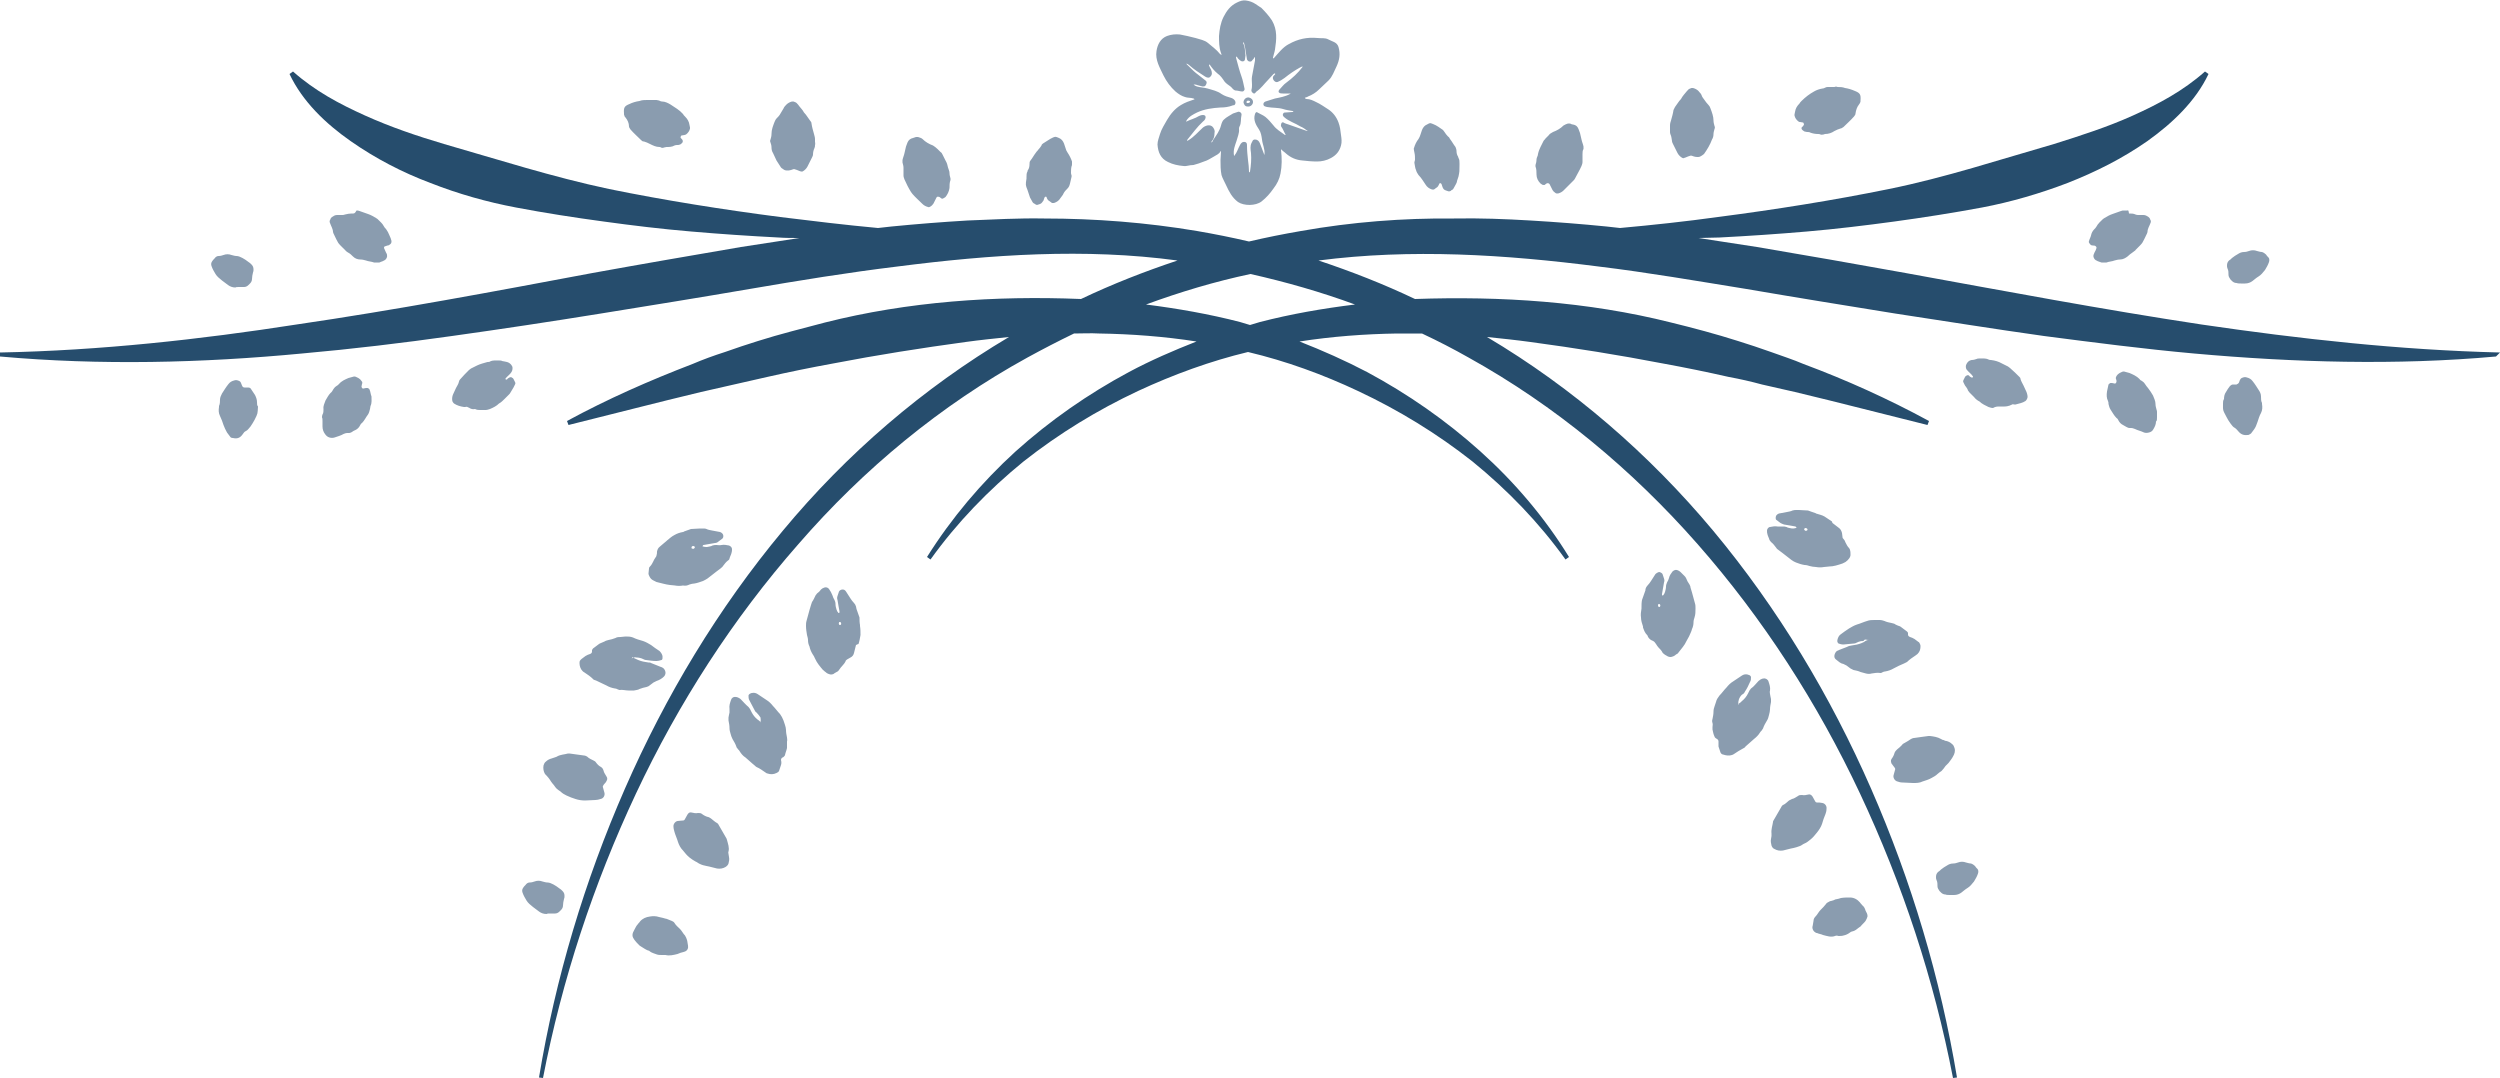<?xml version="1.0" encoding="UTF-8" standalone="no"?><svg xmlns="http://www.w3.org/2000/svg" xmlns:xlink="http://www.w3.org/1999/xlink" fill="#000000" height="215.6" preserveAspectRatio="xMidYMid meet" version="1" viewBox="0.0 -0.1 500.0 215.6" width="500" zoomAndPan="magnify"><g id="change1_1"><path d="M500,70.4c-20.1-0.5-39.9-2.7-59.7-5.6c-19.8-3-39.4-6.7-59.2-10.3c-9.9-1.8-19.7-3.5-29.7-5.2 c-3.9-0.6-7.8-1.2-11.7-1.8c1.4,0,2.8-0.1,4.2-0.1c5.8-0.3,11.7-0.7,17.5-1.2s11.6-1.2,17.5-2c5.8-0.8,11.6-1.7,17.5-2.8 c5.8-1.1,11.6-2.8,17.1-4.9c5.6-2.2,11-4.9,16-8.4c4.9-3.5,9.6-7.9,12.2-13.4l-0.7-0.5c-4.4,3.9-9.3,6.5-14.4,8.8s-10.4,4-15.8,5.7 c-10.8,3.1-21.7,6.7-33,9s-22.7,4.1-34.2,5.6c-6.5,0.9-13,1.6-19.6,2.2c-0.9-0.1-1.8-0.2-2.7-0.3c-5-0.5-10.1-0.9-15.2-1.2 s-10.1-0.5-15.3-0.4c-10.2-0.1-20.5,0.7-30.6,2.5c-3.5,0.6-7,1.3-10.4,2.1c-3.4-0.8-6.9-1.5-10.4-2.1c-10.1-1.7-20.3-2.5-30.6-2.5 c-5.1-0.1-10.2,0.2-15.3,0.4c-5.1,0.3-10.1,0.7-15.2,1.2c-0.9,0.1-1.8,0.2-2.7,0.3c-6.5-0.6-13.1-1.4-19.6-2.2 c-11.5-1.5-22.9-3.3-34.2-5.6c-11.3-2.4-22.2-5.9-33-9C83.4,27.1,78.1,25.3,73,23c-5.1-2.3-10-4.9-14.4-8.8l-0.7,0.5 c2.6,5.5,7.2,9.9,12.2,13.4s10.4,6.3,16,8.4c5.6,2.2,11.3,3.8,17.1,4.9c5.8,1.1,11.6,2,17.5,2.8c5.8,0.8,11.6,1.5,17.5,2 c5.8,0.5,11.7,0.9,17.5,1.2c1.4,0.1,2.8,0.1,4.2,0.1c-3.9,0.6-7.8,1.2-11.7,1.8c-9.9,1.7-19.8,3.4-29.7,5.2 c-19.7,3.7-39.4,7.4-59.2,10.3C40,67.8,20.1,70,0,70.4v0.8c20.1,1.8,40.4,1.3,60.4-0.6c10.1-0.9,20.1-2.1,30-3.5 c10-1.4,19.9-2.9,29.8-4.5s19.8-3.2,29.7-4.9s19.7-3.3,29.6-4.5c18.7-2.4,37.5-3.7,56-1.2c-6.6,2.2-13,4.7-19.3,7.7 C199,59,181.6,60.2,165,64.4c-4.5,1.2-9,2.3-13.4,3.7c-2.2,0.7-4.4,1.4-6.6,2.2c-2.2,0.7-4.4,1.5-6.5,2.4c-8.6,3.3-17,7-25.1,11.4 l0.3,0.8c8.9-2.2,17.7-4.5,26.5-6.6l6.6-1.5c2.2-0.5,4.4-1,6.6-1.5c4.4-1,8.8-1.9,13.2-2.7c8.8-1.7,17.7-3.1,26.5-4.3 c2.9-0.4,5.8-0.7,8.7-1c-17.2,10.2-32.5,23.4-45.2,38.7c-13,15.6-23.5,33.1-31.6,51.6s-13.9,37.9-17.2,57.8l0.8,0.1 c3.8-19.7,10.1-38.8,18.6-56.9s19.4-35,32.5-49.9c13-15,28.5-27.8,45.8-37.3c3.1-1.7,6.2-3.3,9.3-4.8c1.7,0,3.3-0.1,5,0 c6.5,0.1,13.1,0.6,19.5,1.6c-4.6,1.8-9.2,3.8-13.5,6.1c-8.2,4.4-15.8,9.7-22.7,15.9c-6.8,6.2-12.8,13.3-17.7,21.1l0.7,0.5 c5.3-7.4,11.6-13.9,18.6-19.6c7.1-5.6,14.8-10.3,22.9-14.1c7.1-3.3,14.5-6,22-7.8c7.6,1.8,15,4.5,22,7.8c8.1,3.8,15.8,8.5,22.9,14.1 c7,5.7,13.3,12.2,18.6,19.6l0.7-0.5c-4.8-7.8-10.8-14.9-17.7-21.1c-6.9-6.2-14.5-11.5-22.7-15.9c-4.4-2.3-8.9-4.3-13.5-6.1 c6.4-1,13-1.5,19.5-1.6c1.7,0,3.3,0,5,0c3.2,1.5,6.3,3.1,9.3,4.8c17.3,9.6,32.7,22.4,45.8,37.3c13.1,14.9,24,31.8,32.5,49.9 s14.8,37.2,18.6,56.9l0.8-0.1c-3.3-19.8-9.1-39.3-17.2-57.8s-18.6-36-31.6-51.6c-12.7-15.2-28-28.5-45.2-38.7c2.9,0.3,5.8,0.6,8.7,1 c8.9,1.2,17.7,2.6,26.5,4.3c4.4,0.8,8.8,1.7,13.2,2.7c2.2,0.4,4.4,0.9,6.6,1.5l6.6,1.5c8.8,2.1,17.6,4.4,26.5,6.6l0.3-0.8 c-8.1-4.4-16.5-8.2-25.1-11.4c-2.1-0.9-4.3-1.6-6.5-2.4c-2.2-0.8-4.4-1.5-6.6-2.2c-4.4-1.4-8.9-2.6-13.4-3.7 c-16.7-4.2-34-5.3-51.2-4.7c-6.3-3-12.7-5.5-19.3-7.7c18.5-2.4,37.3-1.2,56,1.2c9.9,1.2,19.7,2.9,29.6,4.5 c9.9,1.7,19.8,3.3,29.7,4.9c9.9,1.5,19.8,3.1,29.8,4.5c10,1.3,20,2.6,30,3.5c20.1,1.8,40.4,2.4,60.4,0.6L500,70.4z M252,64.3 c-0.7,0.2-1.4,0.4-2,0.6c-0.7-0.2-1.4-0.4-2-0.6c-6.2-1.6-12.5-2.7-18.8-3.5c6.8-2.5,13.8-4.6,20.9-6.1c7.1,1.6,14.1,3.6,20.9,6.1 C264.5,61.6,258.2,62.7,252,64.3z" fill="#264d6d"/></g><g id="change2_1"><path clip-rule="evenodd" d="M171.2,128.9c-0.1,0.5-0.3,1.1-0.4,1.6c-0.1,0.4-0.3,0.7-0.7,0.9c-0.2,0.1-0.5,0.3-0.7,0.4 c-0.1,0.1-0.3,0.2-0.3,0.4c-0.1,0.2-0.3,0.5-0.5,0.7c-0.3,0.3-0.6,0.7-0.8,1c-0.1,0.1-0.2,0.3-0.3,0.3c-0.3,0.2-0.6,0.3-0.8,0.5 c-0.2,0.1-0.4,0.1-0.6,0.1c-0.4-0.1-0.7-0.2-1-0.5c-0.2-0.1-0.3-0.3-0.5-0.4c-0.6-0.7-1.2-1.4-1.6-2.3c-0.1-0.3-0.3-0.6-0.5-0.9 c-0.3-0.5-0.5-1-0.6-1.5c-0.2-0.4-0.3-0.8-0.3-1.3c0-0.3-0.1-0.6-0.2-1c-0.1-0.6-0.2-1.2-0.2-1.8c0-0.3,0-0.7,0.1-1 c0.2-0.7,0.4-1.5,0.6-2.2c0.1-0.3,0.2-0.6,0.3-1c0.1-0.2,0.1-0.4,0.2-0.6c0.3-0.4,0.5-0.9,0.7-1.3c0.1-0.1,0.2-0.3,0.3-0.4 c0.3-0.2,0.6-0.5,0.8-0.8c0.2-0.2,0.4-0.3,0.7-0.4s0.7,0,0.9,0.3c0.3,0.4,0.5,0.8,0.7,1.3c0.1,0.3,0.2,0.6,0.4,0.9 c0.1,0.2,0.2,0.5,0.2,0.8c0,0.4,0.1,0.8,0.2,1.1c0.1,0.3,0.2,0.5,0.4,0.7h0.1l0.1-0.1c0,0,0-0.1,0-0.2c-0.1-0.7-0.3-1.5-0.4-2.3 c-0.1-0.3-0.1-0.5,0-0.8s0.2-0.6,0.3-0.9c0.1-0.2,0.4-0.4,0.7-0.4s0.5,0.1,0.7,0.4c0.3,0.5,0.6,0.9,0.9,1.4c0.2,0.3,0.4,0.6,0.7,0.9 c0.2,0.2,0.3,0.4,0.4,0.7c0,0.2,0.1,0.3,0.1,0.5c0.2,0.6,0.4,1.1,0.6,1.7c0,0.5,0,1,0.1,1.5c0,0.1,0,0.1,0,0.2 c0.1,0.6,0.1,1.2,0.1,1.8c-0.1,0.6-0.2,1.2-0.4,1.8C171.3,128.8,171.3,128.9,171.2,128.9C171.3,128.9,171.2,128.9,171.2,128.9z M168.1,124.9c0.1-0.1,0.2-0.2,0.1-0.4c0-0.1-0.1-0.2-0.2-0.2c-0.1,0-0.2,0-0.2,0.1c-0.1,0.2,0,0.4,0.1,0.5 C168,124.9,168.1,124.9,168.1,124.9z M152.1,144.3c-0.2-0.2-0.4-0.4-0.6-0.5c-0.5-0.4-0.9-0.9-1.2-1.5c-0.1-0.2-0.2-0.4-0.3-0.6 c-0.1-0.1-0.2-0.3-0.3-0.4c-0.6-0.5-1-1-1.5-1.5c-0.1-0.1-0.2-0.2-0.4-0.3c-0.2-0.1-0.4-0.2-0.6-0.2c-0.5-0.1-0.9,0.2-1,0.6 c-0.2,0.6-0.4,1.1-0.3,1.8c0,0.2,0,0.4,0,0.7c-0.1,0.3-0.1,0.6-0.2,1c0,0.2,0,0.4,0,0.6c0.1,0.5,0.2,1,0.2,1.5 c0,0.4,0.1,0.8,0.2,1.1c0.1,0.4,0.2,0.7,0.4,1.1c0.3,0.5,0.6,1,0.8,1.6c0,0.1,0.1,0.2,0.2,0.3c0.1,0.2,0.3,0.3,0.4,0.5 c0.3,0.5,0.7,1,1.2,1.3c0.6,0.5,1.1,1,1.7,1.5c0.2,0.1,0.3,0.3,0.5,0.4c0.7,0.3,1.2,0.7,1.8,1.1c0.1,0.1,0.3,0.2,0.4,0.2 c0.6,0.2,1.2,0.2,1.8-0.1c0.2-0.1,0.4-0.2,0.5-0.4c0-0.1,0.1-0.2,0.1-0.3c0.1-0.3,0.2-0.6,0.3-0.9s0.1-0.6,0-1 c0-0.2,0.1-0.4,0.3-0.5c0.1,0,0.2-0.1,0.3-0.2s0.2-0.2,0.2-0.3c0.1-0.5,0.3-0.9,0.4-1.4c0-0.2,0-0.3,0-0.5c0-0.3,0-0.5,0-0.8 c0.1-0.3,0-0.5,0-0.8c-0.1-0.5-0.2-1-0.2-1.5c0-0.3-0.1-0.7-0.2-1c-0.1-0.3-0.2-0.6-0.3-0.9c-0.2-0.5-0.4-0.9-0.7-1.3 c-0.5-0.5-0.9-1.1-1.4-1.6c-0.4-0.5-0.8-0.9-1.3-1.2c-0.6-0.4-1.2-0.8-1.8-1.2c-0.3-0.2-0.7-0.3-1.1-0.2c-0.2,0-0.3,0.1-0.5,0.2 c-0.1,0.1-0.2,0.2-0.2,0.3c0,0.3,0,0.7,0.2,1c0.3,0.6,0.7,1.3,1,1.9c0.1,0.2,0.2,0.4,0.4,0.5c0.3,0.3,0.6,0.7,0.8,1 C152.1,143.6,152.2,143.9,152.1,144.3c0.1,0.1,0.1,0.2,0,0.1C152.2,144.4,152.1,144.3,152.1,144.3z M183.2,27.3 c-0.2,0.1-0.4,0.1-0.6,0.2c-0.5,0.1-0.9,0.4-1.1,0.9c-0.1,0.3-0.2,0.5-0.3,0.8c-0.1,0.4-0.2,0.8-0.3,1.3s-0.3,0.9-0.4,1.4 c0,0.1,0,0.1,0,0.2c0,0.1,0,0.2,0,0.3c0.1,0.4,0.2,0.7,0.2,1.1c0,0.5,0,1,0,1.5c0,0.3,0.1,0.5,0.2,0.8c0.4,0.9,0.8,1.7,1.3,2.5 c0.1,0.1,0.2,0.3,0.3,0.4c0.6,0.7,1.3,1.3,2,2c0.3,0.3,0.7,0.5,1.1,0.6c0.2,0.1,0.3,0,0.5-0.1s0.4-0.3,0.6-0.6 c0.2-0.4,0.4-0.8,0.6-1.2c0.1-0.2,0.3-0.2,0.6-0.1c0.1,0.1,0.3,0.2,0.4,0.3c0.2,0.1,0.3,0,0.5-0.1c0.1-0.1,0.2-0.1,0.3-0.2 c0.4-0.5,0.7-1.1,0.8-1.8c0-0.5,0-1.1,0.2-1.6c0-0.1,0-0.2,0-0.3c-0.1-0.4-0.2-0.7-0.2-1.1c0-0.4-0.2-0.7-0.3-1.1 c-0.1-0.5-0.2-0.9-0.5-1.4c-0.2-0.4-0.4-0.8-0.6-1.2c-0.1-0.2-0.2-0.4-0.4-0.5c-0.2-0.2-0.4-0.4-0.6-0.6c-0.3-0.3-0.6-0.5-0.9-0.7 c-0.8-0.3-1.5-0.7-2.1-1.3c-0.2-0.2-0.6-0.3-0.9-0.4C183.3,27.3,183.3,27.3,183.2,27.3z M130.1,19.9c-0.2,0-0.4,0-0.7,0 c-0.5,0-1,0-1.5,0.2c-0.7,0.1-1.4,0.3-2,0.6c-1,0.4-1.2,0.7-1.1,1.9c0,0.1,0,0.1,0,0.2c0,0.1,0.1,0.2,0.1,0.3s0.1,0.2,0.2,0.3 c0.4,0.5,0.7,1.1,0.7,1.8c0,0.2,0.2,0.4,0.3,0.6c0.6,0.7,1.4,1.4,2.1,2.1c0.2,0.2,0.3,0.3,0.6,0.3c0.4,0.1,0.8,0.3,1.2,0.5 c0.6,0.3,1.2,0.6,1.9,0.6c0.1,0,0.2,0,0.3,0.1c0.2,0.1,0.4,0.1,0.6,0c0.2,0,0.3-0.1,0.5-0.1c0.5,0,1.1,0,1.6-0.3 c0.2-0.1,0.4-0.1,0.6-0.1c0.2,0,0.3,0,0.5-0.1c0.1,0,0.2-0.1,0.3-0.2c0.3-0.2,0.3-0.5,0.2-0.7s-0.3-0.3-0.4-0.5 c0-0.1,0.1-0.4,0.2-0.4c0.2,0,0.4-0.1,0.6-0.1c0.1,0,0.2-0.1,0.3-0.1c0.4-0.3,0.7-0.7,0.8-1.2c0-0.1,0-0.1,0-0.2 c0-0.2-0.1-0.3-0.1-0.5c-0.1-0.7-0.4-1.2-0.9-1.7c-0.2-0.2-0.3-0.3-0.4-0.5c-0.7-0.8-1.6-1.3-2.5-1.9c-0.5-0.3-1.1-0.6-1.7-0.6 c-0.2,0-0.4-0.1-0.6-0.2c-0.2,0-0.3-0.1-0.5-0.1C131,19.9,130.6,19.9,130.1,19.9L130.1,19.9z M163,28.2c0-0.2,0-0.3,0-0.5 c0-0.3-0.1-0.6-0.2-1c-0.2-0.7-0.4-1.4-0.5-2.1c0-0.2-0.1-0.4-0.3-0.6c-0.4-0.5-0.7-1.1-1.2-1.6c-0.3-0.6-0.8-1-1.2-1.6l-0.1-0.1 c-0.2-0.3-0.5-0.4-0.8-0.5c-0.1,0-0.2,0-0.3,0c-0.4,0.1-0.8,0.3-1.1,0.6c-0.2,0.2-0.5,0.5-0.6,0.8c-0.2,0.4-0.4,0.6-0.6,1 c-0.2,0.4-0.5,0.7-0.8,1c-0.2,0.2-0.3,0.5-0.4,0.7c-0.3,0.8-0.6,1.5-0.6,2.4c0,0.4-0.1,0.8-0.2,1.1c-0.1,0.2-0.1,0.4,0,0.6 c0.1,0.3,0.2,0.6,0.2,1s0.1,0.8,0.3,1.1c0.2,0.5,0.5,1,0.7,1.5c0.3,0.5,0.6,0.9,0.9,1.4c0.1,0.1,0.2,0.2,0.4,0.3 c0.2,0.2,0.5,0.3,0.8,0.3s0.5,0,0.8-0.1c0.1,0,0.2-0.1,0.3-0.1c0.2-0.1,0.4-0.1,0.6,0c0.4,0.1,0.7,0.3,1.1,0.4c0.1,0,0.2,0,0.3,0 c0.4-0.2,0.8-0.6,1-1c0.3-0.6,0.6-1.2,0.9-1.8c0.1-0.2,0.2-0.4,0.2-0.6c0-0.4,0.1-0.9,0.3-1.3c0.1-0.2,0.1-0.4,0.1-0.6 C163.1,28.7,163,28.4,163,28.2L163,28.2z M205.5,37.9c0.1,0.3,0.2,0.6,0.3,0.9c0.1,0.2,0.1,0.4,0.2,0.6c0.2,0.3,0.3,0.6,0.5,0.9 c0.1,0.2,0.3,0.3,0.5,0.4c0,0,0.1,0,0.1,0.1c0.2,0.1,0.4,0.1,0.6,0c0.1,0,0.2-0.1,0.3-0.1c0.3-0.1,0.5-0.4,0.7-0.7 c0.1-0.2,0.1-0.4,0.2-0.6l0.1-0.1c0.1-0.1,0.2-0.1,0.3,0c0.1,0.4,0.3,0.7,0.7,0.9c0.1,0.1,0.3,0.2,0.4,0.3c0,0,0.1,0,0.2,0 c0.1,0,0.1,0,0.2,0c0.6-0.2,1-0.5,1.3-1c0.2-0.3,0.5-0.6,0.6-0.9c0.2-0.4,0.5-0.7,0.8-1s0.4-0.6,0.5-1s0.2-0.9,0.3-1.3 c0.1-0.3-0.1-0.5-0.1-0.8c0-0.4,0-0.9,0.1-1.3c0.1-0.2,0.1-0.3,0.1-0.5s0-0.3,0-0.5c-0.2-0.6-0.5-1.2-0.9-1.8 c-0.2-0.3-0.3-0.5-0.4-0.9c-0.1-0.3-0.2-0.6-0.3-0.9c-0.2-0.5-0.5-0.9-1-1.1c-0.7-0.3-0.7-0.3-1.2-0.1c-0.7,0.3-1.3,0.8-2,1.2 c-0.1,0.1-0.3,0.2-0.3,0.4c-0.2,0.3-0.4,0.6-0.7,0.9c-0.1,0.2-0.3,0.3-0.4,0.5c-0.4,0.5-0.7,1.1-1.1,1.6c-0.2,0.2-0.2,0.5-0.2,0.8 c0,0.4-0.1,0.8-0.3,1.1c-0.1,0.1-0.1,0.2-0.1,0.3c-0.2,0.3-0.2,0.7-0.2,1.1c0,0.2,0,0.3,0,0.3C205.1,36.9,205.1,36.9,205.5,37.9z M96,81.9c0.4,0,0.8,0,1.1,0c0.3,0,0.6-0.1,0.9-0.2c0.7-0.3,1.3-0.6,1.8-1.1c0.4-0.2,0.8-0.6,1.1-0.9c0.3-0.3,0.6-0.6,0.9-0.9 c0.1-0.1,0.2-0.2,0.3-0.4c0.2-0.4,0.4-0.6,0.6-1c0.1-0.2,0.2-0.4,0.3-0.6c0.1-0.2,0.1-0.3,0-0.5s-0.2-0.4-0.3-0.6 c-0.1-0.1-0.1-0.2-0.2-0.2c-0.2-0.2-0.4-0.2-0.6-0.1c-0.2,0.1-0.4,0.2-0.5,0.4c0,0-0.1,0-0.2,0c0,0-0.1,0-0.1-0.1v-0.1 c0.4-0.5,0.9-0.8,1.2-1.3c0.2-0.3,0.3-0.9,0.1-1.2c-0.2-0.4-0.6-0.7-1-0.8c-0.3-0.1-0.6-0.1-1-0.2c-0.1-0.1-0.3-0.1-0.5-0.1 c-0.7,0-1.3-0.1-1.9,0.2c-0.1,0.1-0.3,0.1-0.5,0.1c-0.7,0.2-1.5,0.4-2.1,0.7c-0.4,0.2-0.8,0.4-1.2,0.6c-0.1,0.1-0.3,0.2-0.4,0.3 c-0.6,0.6-1.2,1.2-1.8,1.9c-0.1,0.1-0.2,0.3-0.2,0.4c-0.1,0.5-0.4,0.9-0.6,1.3c-0.2,0.4-0.4,0.9-0.6,1.3c0,0.1-0.1,0.2-0.1,0.3 c-0.1,0.4-0.1,0.8,0,1.1c0.1,0.2,0.2,0.3,0.3,0.4c0.6,0.4,1.3,0.6,2,0.7c0,0,0.1,0,0.2,0c0.2,0,0.3-0.1,0.5,0 c0.1,0.1,0.3,0.1,0.4,0.2c0.3,0.2,0.7,0.3,1.1,0.2C95.4,81.9,95.7,81.9,96,81.9L96,81.9z M70.6,42.6c-0.1,0-0.2,0-0.3,0 c-0.4,0-0.9,0.1-1.3,0.2c-0.2,0.1-0.4,0.1-0.6,0.1c-0.3,0-0.7,0-1,0c-0.4,0-0.7,0.2-1,0.4l-0.1,0.1l-0.1,0.1 c-0.1,0.1-0.1,0.3-0.2,0.4c-0.1,0.2-0.1,0.4,0,0.6c0.2,0.6,0.6,1.2,0.6,1.8c0,0.1,0.1,0.2,0.1,0.3c1.1,2.2,0.6,1.6,2.3,3.3 c0.1,0.1,0.2,0.2,0.2,0.2c0.1,0.1,0.2,0.2,0.4,0.3c0.4,0.2,0.7,0.5,1,0.8c0.4,0.4,0.9,0.6,1.5,0.6c0.4,0,0.7,0.1,1.1,0.2 c0.5,0.2,1.1,0.2,1.6,0.4c0.3,0,0.7,0,1,0c0.1,0,0.2,0,0.3-0.1c0.3-0.1,0.6-0.2,0.9-0.4s0.5-0.7,0.4-1c0-0.2-0.1-0.3-0.2-0.5 c-0.1-0.3-0.3-0.6-0.4-0.9c0-0.1,0-0.2,0.1-0.3c0.2-0.1,0.4-0.1,0.6-0.2c0.2,0,0.4-0.1,0.6-0.3s0.2-0.4,0.2-0.6 c-0.1-0.4-0.2-0.7-0.4-1.1c-0.2-0.5-0.4-0.9-0.7-1.3c-0.2-0.2-0.3-0.3-0.4-0.5c-0.3-0.6-0.8-1-1.3-1.5c-0.1-0.1-0.2-0.1-0.3-0.2 c-0.5-0.3-1-0.6-1.6-0.8s-1.1-0.4-1.7-0.6C71.7,42,71.5,42,71.3,42C71,42.6,70.8,42.6,70.6,42.6L70.6,42.6z M141.8,173.2 c0.5,0.1,1.1,0.3,1.6,0.4c0.6,0.1,1.2,0,1.7-0.3c0.3-0.2,0.5-0.4,0.6-0.7c0.1-0.4,0.2-0.8,0.1-1.3c0-0.2-0.1-0.4-0.1-0.6 s-0.1-0.3,0-0.5c0.2-0.8-0.1-1.5-0.3-2.3c0-0.1-0.1-0.2-0.1-0.3c-0.5-0.9-1-1.7-1.5-2.6c-0.1-0.2-0.2-0.4-0.4-0.5 c-0.4-0.2-0.8-0.6-1.2-0.9c-0.2-0.1-0.4-0.3-0.6-0.3c-0.4-0.1-0.8-0.3-1.2-0.6c-0.2-0.2-0.5-0.2-0.8-0.2c-0.4,0.1-0.9,0-1.3-0.1 c-0.4-0.1-0.6,0.1-0.8,0.4s-0.3,0.6-0.5,0.9c-0.1,0.2-0.2,0.3-0.4,0.3c-0.4,0-0.8,0.1-1.1,0.1c-0.5,0.1-0.9,0.7-0.8,1.2 c0,0.3,0.1,0.6,0.2,1c0.2,0.7,0.5,1.3,0.7,2c0.2,0.6,0.5,1.2,1,1.7c0.4,0.5,0.8,1,1.3,1.4c0.4,0.3,0.8,0.6,1.2,0.8 c0.3,0.1,0.6,0.4,0.9,0.5c0.4,0.2,0.8,0.3,1.3,0.4C141.5,173.1,141.6,173.2,141.8,173.2L141.8,173.2z M64.5,84.2c0,0.3,0,0.7,0,1 c0,0.6,0.2,1.1,0.5,1.5c0.2,0.3,0.5,0.6,0.9,0.7c0.3,0.1,0.7,0.1,1,0c0.6-0.2,1.3-0.4,1.8-0.7c0.2-0.1,0.5-0.2,0.8-0.2 c0.1,0,0.2,0,0.3,0c0.2,0,0.4-0.1,0.6-0.2c0.2-0.2,0.5-0.3,0.7-0.4c0.4-0.2,0.7-0.5,0.9-0.9c0.1-0.2,0.2-0.4,0.4-0.5 c0.5-0.5,0.8-1.2,1.2-1.7c0.2-0.3,0.3-0.7,0.4-1.1c0-0.2,0.1-0.4,0.1-0.6c0.3-0.6,0.2-1.3,0.2-1.9c-0.2-0.5-0.2-1-0.4-1.4 c0-0.1-0.3-0.3-0.4-0.3s-0.2,0-0.3,0c-0.2,0-0.3,0.1-0.5,0.1c-0.2,0.1-0.4-0.2-0.4-0.4s0.1-0.3,0.1-0.5c0.1-0.2,0.1-0.4-0.1-0.6 c-0.3-0.5-0.8-0.7-1.3-0.9c0,0-0.1,0-0.2,0c-0.4,0.1-0.8,0.2-1.1,0.3c-0.7,0.3-1.4,0.6-1.9,1.2c-0.2,0.2-0.3,0.3-0.5,0.4 c-0.2,0.1-0.4,0.3-0.6,0.6s-0.3,0.6-0.6,0.8c-0.4,0.4-0.7,1-1,1.5c-0.2,0.6-0.5,1.1-0.4,1.7c0,0.4,0,0.8-0.2,1.1 c-0.1,0.2-0.1,0.4-0.1,0.6C64.5,83.5,64.5,83.9,64.5,84.2L64.5,84.2z M133,183.6c-0.6-0.2-0.9-0.2-1.2-0.3c-0.6-0.2-1.2-0.2-1.8-0.1 c-0.8,0.1-1.5,0.4-2,1c-0.1,0.2-0.3,0.3-0.4,0.5c-0.3,0.3-0.5,0.7-0.7,1.1c-0.1,0.2-0.2,0.4-0.3,0.6c-0.1,0.2-0.1,0.4-0.1,0.6 c0,0.3,0.2,0.6,0.4,0.9c0.3,0.4,0.6,0.7,1,1.1c0.1,0.1,0.2,0.1,0.3,0.2c0.5,0.3,0.9,0.6,1.4,0.8c0.2,0,0.3,0.1,0.4,0.2 c0.4,0.3,0.9,0.4,1.4,0.6c0.3,0.1,0.6,0.1,1,0.1c0.2,0,0.4,0,0.7,0c0.8,0.2,1.6,0,2.4-0.2c0.4-0.2,0.8-0.3,1.2-0.4 c0.1,0,0.2-0.1,0.3-0.1c0.5-0.2,0.7-0.7,0.6-1.2c-0.1-0.4-0.1-0.8-0.2-1.1c-0.1-0.3-0.2-0.6-0.4-0.9c-0.4-0.4-0.6-0.9-1-1.3 s-0.8-0.7-1.1-1.2c-0.1-0.2-0.3-0.3-0.5-0.4s-0.3-0.1-0.5-0.2C133.5,183.7,133.1,183.6,133,183.6z M133.3,108.1l0.1-0.1 c0.5-0.4,0.9-0.8,1.5-1.1c0.5-0.3,1.1-0.5,1.7-0.6c0.1,0,0.1,0,0.2-0.1c0.5-0.2,0.9-0.3,1.4-0.5c0.6,0,1.2-0.1,1.8-0.1 c0.2,0,0.3,0,0.5,0c0.3,0,0.6,0,0.8,0.1c0.4,0.2,0.7,0.2,1.1,0.3c0.5,0.1,1.1,0.2,1.6,0.3c0.3,0.1,0.5,0.3,0.6,0.5s0.1,0.6-0.1,0.8 c-0.3,0.2-0.5,0.4-0.8,0.6c-0.2,0.2-0.5,0.3-0.7,0.3c-0.8,0.1-1.5,0.3-2.3,0.4c-0.1,0-0.1,0-0.1,0.1l-0.1,0.1c0,0,0,0.1,0.1,0.1 c0.3,0.1,0.5,0.1,0.8,0.1c0.4-0.1,0.8-0.1,1.1-0.3c0.3-0.1,0.5-0.1,0.8-0.1s0.6,0.1,1,0c0.5-0.1,1,0,1.5,0.1 c0.3,0.1,0.6,0.4,0.6,0.7c0,0.3,0,0.5-0.1,0.8c-0.1,0.4-0.3,0.7-0.4,1.1c0,0.1-0.1,0.3-0.3,0.4c-0.4,0.3-0.7,0.7-1,1.1 c-0.1,0.2-0.3,0.3-0.5,0.5c-0.3,0.2-0.5,0.4-0.8,0.6c-0.6,0.5-1.2,0.9-1.8,1.4c-0.3,0.2-0.5,0.3-0.9,0.5c-0.6,0.2-1.1,0.4-1.7,0.5 c-0.3,0-0.7,0.1-1,0.2c-0.4,0.2-0.8,0.3-1.3,0.2c-0.5,0.1-1.1,0.1-1.6,0c-0.3,0-0.6-0.1-1-0.1c-0.9-0.1-1.8-0.4-2.7-0.6 c-0.2-0.1-0.4-0.2-0.6-0.3c-0.4-0.2-0.6-0.4-0.8-0.8c-0.1-0.2-0.2-0.4-0.2-0.6c0-0.3,0.1-0.7,0.1-1c0-0.2,0.1-0.3,0.2-0.4 c0.3-0.3,0.5-0.7,0.7-1.1c0.1-0.3,0.3-0.5,0.4-0.7c0.1-0.1,0.2-0.3,0.2-0.4c0.1-0.3,0.1-0.5,0.1-0.8c0.1-0.4,0.2-0.7,0.6-1 C132.5,108.8,132.9,108.4,133.3,108.1L133.3,108.1z M138.4,109.6c0.2,0.1,0.4,0.1,0.5-0.1c0.1-0.1,0.1-0.2,0-0.3 c-0.1-0.1-0.2-0.1-0.3-0.1s-0.3,0.1-0.3,0.3C138.3,109.5,138.3,109.6,138.4,109.6z M126.3,131.6 C126.2,131.5,126.3,131.5,126.3,131.6c0.4-0.2,0.7-0.3,1-0.2c0.4,0,0.9,0.1,1.3,0.3c0.2,0.1,0.4,0.2,0.6,0.2 c0.7,0.1,1.4,0.2,2.1,0.2c0.3,0,0.7-0.1,1-0.2c0.1,0,0.2-0.2,0.2-0.3c0-0.2,0-0.3,0-0.5c-0.1-0.4-0.3-0.7-0.6-1 c-0.6-0.4-1.2-0.8-1.7-1.2c-0.5-0.3-1-0.6-1.6-0.8c-0.7-0.2-1.4-0.4-2-0.7c-0.5-0.2-1-0.2-1.5-0.2c-0.3,0-0.7,0.1-1,0.1 s-0.7,0-1,0.2c-0.5,0.2-0.9,0.3-1.4,0.4c-0.3,0.1-0.5,0.1-0.8,0.3c-0.2,0.1-0.5,0.2-0.7,0.3c-0.2,0.1-0.3,0.1-0.4,0.2 c-0.4,0.3-0.8,0.6-1.2,0.9c-0.1,0.1-0.1,0.2-0.2,0.3c0,0.1,0,0.2,0,0.3c0,0.2-0.1,0.4-0.4,0.5s-0.6,0.2-0.9,0.4 c-0.3,0.2-0.5,0.4-0.8,0.6c-0.1,0.1-0.2,0.2-0.2,0.2c-0.2,0.2-0.2,0.4-0.2,0.6c0,0.6,0.2,1.2,0.6,1.6c0.1,0.1,0.2,0.2,0.4,0.3 c0.6,0.4,1.2,0.8,1.7,1.3c0.1,0.2,0.4,0.2,0.6,0.3c0.7,0.3,1.4,0.7,2.1,1c0.5,0.3,1.1,0.5,1.7,0.6c0.2,0,0.4,0.1,0.6,0.2 c0.1,0,0.2,0.1,0.3,0.1c0.6-0.1,1.2,0.1,1.8,0.1c0.4,0,0.8,0,1.1,0c0.4-0.1,0.8-0.1,1.1-0.3c0.5-0.2,0.9-0.3,1.4-0.4 c0.2-0.1,0.4-0.1,0.6-0.3c0.3-0.2,0.5-0.4,0.8-0.6c0.2-0.1,0.4-0.2,0.6-0.3c0.6-0.2,1.1-0.5,1.5-0.9c0.3-0.3,0.4-0.8,0.2-1.2 c-0.1-0.2-0.2-0.4-0.4-0.5c-0.1-0.1-0.3-0.2-0.4-0.2c-0.7-0.3-1.3-0.5-2-0.8c-0.1-0.1-0.3-0.1-0.5-0.1s-0.4-0.1-0.6-0.1 c-0.7-0.1-1.3-0.3-1.9-0.6c-0.2-0.1-0.5-0.2-0.7-0.4C126.4,131.6,126.3,131.6,126.3,131.6z M110.2,156.2c0.1,0.1,0.2,0.3,0.3,0.4 c0.3,0.3,0.5,0.7,0.8,1c0.2,0.2,0.5,0.4,0.8,0.6c0.4,0.4,0.8,0.6,1.2,0.8c0.6,0.3,1.2,0.5,1.8,0.7c0.6,0.2,1.3,0.3,1.9,0.3 c0.7,0,1.4-0.1,2.1-0.1c0.3,0,0.7-0.1,1-0.2c0.6-0.1,0.9-0.7,0.8-1.2c-0.1-0.4-0.2-0.7-0.3-1.1c-0.1-0.2,0-0.3,0.1-0.5 c0.2-0.3,0.5-0.5,0.6-0.8c0.2-0.3,0.2-0.6,0-0.9c-0.2-0.4-0.5-0.7-0.6-1.2c-0.1-0.3-0.2-0.5-0.5-0.7c-0.4-0.2-0.7-0.5-1-0.9 c-0.1-0.2-0.3-0.3-0.5-0.4c-0.4-0.2-0.9-0.4-1.3-0.8c-0.2-0.1-0.4-0.2-0.6-0.2c-1-0.1-1.9-0.3-2.9-0.4c-0.1,0-0.2,0-0.3,0 c-0.7,0.2-1.5,0.2-2.2,0.6c-0.1,0.1-0.3,0.1-0.5,0.2s-0.4,0.1-0.6,0.2c-0.4,0.1-0.8,0.3-1.1,0.6c-0.3,0.2-0.4,0.5-0.5,0.8 c-0.1,0.6,0,1.2,0.3,1.7C109.6,155.3,109.9,155.7,110.2,156.2L110.2,156.2z M51.4,80.3c0-0.5-0.2-1-0.4-1.4 c-0.3-0.4-0.5-0.8-0.8-1.2c-0.1-0.2-0.3-0.3-0.6-0.3c-0.2,0-0.4,0-0.7,0c-0.2,0-0.4-0.1-0.5-0.4c-0.1-0.2-0.1-0.3-0.2-0.5 c-0.1-0.3-0.3-0.4-0.6-0.5s-0.5-0.1-0.8,0c-0.4,0.1-0.8,0.3-1.1,0.7c-0.5,0.6-0.9,1.3-1.3,1.9C44.2,79,44,79.4,44,79.8 s0,0.9-0.2,1.3c0,0,0,0.1,0,0.2c-0.1,0.6-0.1,1.2,0.2,1.8s0.5,1.2,0.7,1.8c0.2,0.5,0.4,1,0.7,1.5c0.2,0.3,0.4,0.5,0.6,0.8 c0.1,0.2,0.3,0.3,0.6,0.3c0.8,0.2,1.4,0,1.9-0.7c0.2-0.3,0.4-0.6,0.7-0.7c0.4-0.2,0.6-0.6,0.9-0.9c0.3-0.4,0.5-0.8,0.8-1.3 c0.7-1.4,0.6-1.2,0.7-2.7C51.4,81,51.4,80.7,51.4,80.3z M47.8,57.3c0.3,0,0.7,0,1,0s0.6-0.1,0.9-0.4c0.1-0.1,0.2-0.2,0.3-0.3 c0.2-0.2,0.4-0.5,0.4-0.9s0.1-0.9,0.2-1.3c0.1-0.2,0.1-0.4,0.1-0.6c0-0.4-0.1-0.7-0.4-1c-0.2-0.2-0.4-0.4-0.6-0.5 c-0.4-0.3-0.8-0.6-1.2-0.8s-0.8-0.4-1.2-0.4c-0.3,0-0.6-0.1-1-0.2c-0.5-0.2-1.1-0.2-1.6,0c-0.3,0.1-0.6,0.2-1,0.2 c-0.3,0-0.6,0.2-0.8,0.5c-0.2,0.2-0.4,0.4-0.5,0.6c-0.2,0.3-0.2,0.6-0.1,0.9c0.2,0.6,0.5,1.1,0.8,1.6s0.8,0.9,1.3,1.3 c0.4,0.3,0.8,0.6,1.2,0.9c0.4,0.3,0.9,0.5,1.5,0.5C47.2,57.3,47.5,57.3,47.8,57.3L47.8,57.3z M110,182.6c0.3,0,0.7,0,1,0 s0.6-0.1,0.9-0.4c0.1-0.1,0.2-0.2,0.3-0.3c0.2-0.2,0.4-0.5,0.4-0.9s0.1-0.9,0.2-1.3c0.1-0.2,0.1-0.4,0.1-0.6c0-0.4-0.1-0.7-0.4-1 c-0.2-0.2-0.4-0.4-0.6-0.5c-0.4-0.3-0.8-0.6-1.2-0.8c-0.4-0.2-0.8-0.4-1.2-0.4c-0.3,0-0.6-0.1-1-0.2c-0.5-0.2-1.1-0.2-1.6,0 c-0.3,0.1-0.6,0.2-1,0.2c-0.3,0-0.6,0.2-0.8,0.5c-0.2,0.2-0.4,0.4-0.5,0.6c-0.2,0.3-0.2,0.6-0.1,0.9c0.2,0.6,0.5,1.1,0.8,1.6 s0.8,0.9,1.3,1.3c0.4,0.3,0.8,0.6,1.2,0.9c0.4,0.3,0.9,0.5,1.5,0.5C109.5,182.6,109.7,182.6,110,182.6L110,182.6z M328.6,125.4 c0-0.1,0-0.1,0-0.2c-0.2-0.6-0.4-1.2-0.4-1.8c-0.1-0.6,0-1.2,0.1-1.8c0-0.1,0-0.1,0-0.2c0-0.5,0-1,0.1-1.5c0.2-0.6,0.4-1.1,0.6-1.7 c0.1-0.2,0.1-0.3,0.1-0.5c0.1-0.3,0.2-0.5,0.4-0.7c0.3-0.3,0.5-0.6,0.7-0.9c0.3-0.5,0.6-0.9,0.9-1.4c0.2-0.2,0.4-0.3,0.7-0.4 c0.2,0,0.6,0.2,0.7,0.4c0.1,0.3,0.2,0.6,0.3,0.9c0.1,0.3,0.1,0.5,0,0.8c-0.1,0.8-0.3,1.5-0.4,2.3c0,0.1,0,0.1,0,0.2l0.1,0.1h0.1 c0.2-0.2,0.3-0.4,0.4-0.7c0.1-0.4,0.2-0.7,0.2-1.1c0-0.3,0.1-0.5,0.2-0.8c0.2-0.3,0.3-0.6,0.4-0.9c0.1-0.5,0.4-0.9,0.7-1.3 c0.2-0.2,0.6-0.4,0.9-0.3s0.5,0.2,0.7,0.4c0.3,0.3,0.5,0.5,0.8,0.8c0.1,0.1,0.2,0.2,0.3,0.4c0.2,0.5,0.4,0.9,0.7,1.3 c0.1,0.2,0.2,0.4,0.2,0.6c0.1,0.3,0.2,0.6,0.3,1c0.2,0.7,0.4,1.5,0.6,2.2c0.1,0.3,0.1,0.6,0.1,1c0,0.6,0,1.2-0.2,1.8 c-0.1,0.3-0.2,0.6-0.2,1s-0.1,0.9-0.3,1.3c-0.1,0.5-0.4,1-0.6,1.5c-0.2,0.3-0.3,0.6-0.5,0.9c-0.4,0.9-1,1.5-1.6,2.3 c-0.1,0.2-0.3,0.3-0.5,0.4c-0.3,0.3-0.6,0.4-1,0.5c-0.2,0-0.4,0-0.6-0.1c-0.3-0.2-0.6-0.3-0.8-0.5c-0.1-0.1-0.3-0.2-0.3-0.3 c-0.2-0.4-0.5-0.7-0.8-1c-0.2-0.2-0.3-0.4-0.5-0.7c-0.1-0.1-0.2-0.3-0.3-0.4c-0.2-0.2-0.5-0.3-0.7-0.4c-0.3-0.2-0.6-0.5-0.7-0.9 C328.9,126.4,328.8,125.9,328.6,125.4L328.6,125.4z M331.9,121.3c0.2-0.1,0.2-0.4,0.1-0.5s-0.1-0.1-0.2-0.1s-0.2,0.1-0.2,0.2 c0,0.2,0,0.3,0.2,0.4H331.9z M347.7,140.8c-0.1,0-0.1,0,0-0.1c-0.1-0.3,0-0.6,0.1-1c0.2-0.4,0.4-0.8,0.8-1c0.2-0.1,0.3-0.3,0.4-0.5 c0.4-0.6,0.7-1.2,1-1.9c0.2-0.3,0.2-0.6,0.2-1c0-0.1-0.1-0.2-0.2-0.3c-0.1-0.1-0.3-0.1-0.5-0.2c-0.4-0.1-0.8,0-1.1,0.2 c-0.6,0.4-1.2,0.8-1.8,1.2c-0.5,0.3-0.9,0.7-1.3,1.2c-0.5,0.5-0.9,1.1-1.4,1.6c-0.3,0.4-0.6,0.8-0.7,1.3c-0.1,0.3-0.2,0.6-0.3,0.9 c-0.1,0.3-0.2,0.6-0.2,1c0,0.5-0.1,1-0.2,1.5c-0.1,0.3-0.1,0.5,0,0.8s0,0.5,0,0.8c0,0.2,0,0.3,0,0.5c0.1,0.5,0.2,1,0.4,1.4 c0,0.1,0.1,0.2,0.2,0.3c0.1,0.1,0.2,0.1,0.3,0.2c0.2,0.1,0.3,0.3,0.3,0.5c0,0.3,0,0.7,0,1c0.1,0.3,0.2,0.6,0.3,0.9 c0,0.1,0.1,0.2,0.1,0.3c0.1,0.2,0.3,0.4,0.5,0.4c0.6,0.2,1.2,0.3,1.8,0.1c0.2-0.1,0.3-0.1,0.4-0.2c0.6-0.4,1.2-0.8,1.8-1.1 c0.2-0.1,0.4-0.2,0.5-0.4c0.6-0.5,1.1-1,1.7-1.5c0.5-0.4,0.9-0.8,1.2-1.3c0.1-0.2,0.3-0.3,0.4-0.5c0.1-0.1,0.1-0.2,0.2-0.3 c0.2-0.6,0.5-1.1,0.8-1.6c0.2-0.3,0.3-0.7,0.4-1.1s0.2-0.8,0.2-1.1c0-0.5,0.1-1,0.2-1.5c0-0.2,0-0.4,0-0.6c-0.1-0.3-0.1-0.6-0.2-1 c0-0.2-0.1-0.4,0-0.7c0.1-0.6-0.1-1.2-0.3-1.8c-0.1-0.4-0.6-0.7-1-0.6c-0.2,0-0.4,0.1-0.6,0.2c-0.1,0.1-0.3,0.2-0.4,0.3 c-0.5,0.5-0.9,1.1-1.5,1.5c-0.1,0.1-0.2,0.3-0.3,0.4c-0.1,0.2-0.2,0.4-0.3,0.6c-0.3,0.6-0.7,1.1-1.2,1.5c-0.2,0.2-0.4,0.4-0.6,0.5 C347.8,140.7,347.8,140.8,347.7,140.8z M313.6,24.6c-0.3,0.1-0.6,0.2-0.9,0.4c-0.6,0.6-1.3,1-2.1,1.3c-0.4,0.2-0.7,0.4-0.9,0.7 c-0.2,0.2-0.4,0.4-0.6,0.6c-0.1,0.2-0.3,0.3-0.4,0.5c-0.2,0.4-0.4,0.8-0.6,1.2s-0.4,0.9-0.5,1.4c0,0.4-0.3,0.7-0.3,1.1 c0,0.4-0.1,0.8-0.2,1.1c0,0.1,0,0.2,0,0.3c0.2,0.5,0.2,1.1,0.2,1.6c0,0.7,0.3,1.3,0.8,1.8c0.1,0.1,0.2,0.1,0.3,0.2 c0.1,0.1,0.3,0.1,0.5,0.1c0.1-0.1,0.3-0.2,0.4-0.3c0.2-0.1,0.4-0.1,0.6,0.1c0.2,0.4,0.4,0.8,0.6,1.2c0.1,0.2,0.3,0.4,0.6,0.6 c0.1,0.1,0.3,0.1,0.5,0.1c0.4-0.1,0.8-0.3,1.1-0.6c0.7-0.7,1.3-1.3,2-2c0.1-0.1,0.2-0.2,0.3-0.4c0.4-0.8,0.9-1.6,1.3-2.5 c0.1-0.3,0.2-0.5,0.2-0.8c0-0.5,0-1,0-1.5c0-0.4,0-0.8,0.2-1.1c0-0.1,0-0.2,0-0.3s0-0.1,0-0.2c-0.1-0.5-0.3-0.9-0.4-1.4 c-0.1-0.4-0.2-0.8-0.3-1.3c-0.1-0.3-0.2-0.5-0.3-0.8c-0.2-0.5-0.5-0.8-1.1-0.9c-0.2,0-0.4-0.1-0.6-0.2 C313.7,24.6,313.7,24.6,313.6,24.6z M366.9,17.3c-0.4,0-0.9,0-1.3,0c-0.2,0-0.3,0-0.5,0.1s-0.4,0.2-0.6,0.2 c-0.6,0.1-1.2,0.3-1.7,0.6c-0.9,0.5-1.7,1.1-2.5,1.9c-0.2,0.2-0.3,0.3-0.4,0.5c-0.5,0.5-0.8,1-0.9,1.7c0,0.2-0.1,0.3-0.1,0.5 c0,0,0,0.1,0,0.2c0.1,0.5,0.4,0.9,0.8,1.2c0.1,0.1,0.2,0.1,0.3,0.1c0.2,0,0.4,0.1,0.6,0.1c0.1,0,0.2,0.3,0.2,0.4 c-0.1,0.2-0.2,0.4-0.4,0.5c-0.2,0.2-0.1,0.5,0.2,0.7c0.1,0.1,0.2,0.1,0.3,0.2c0.2,0,0.3,0.1,0.5,0.1s0.5,0,0.6,0.1 c0.5,0.2,1.1,0.3,1.6,0.3c0.2,0,0.3,0,0.5,0.1s0.4,0,0.6,0c0.1,0,0.2-0.1,0.3-0.1c0.7,0,1.3-0.2,1.9-0.6c0.4-0.2,0.8-0.4,1.2-0.5 c0.2,0,0.4-0.2,0.6-0.3c0.7-0.7,1.4-1.3,2.1-2.1c0.1-0.2,0.3-0.3,0.3-0.6c0.1-0.7,0.3-1.3,0.7-1.8c0.1-0.1,0.1-0.2,0.2-0.3 c0-0.1,0.1-0.2,0.1-0.3s0-0.1,0-0.2c0.1-1.2-0.1-1.5-1.1-1.9c-0.7-0.3-1.3-0.5-2-0.6c-0.5-0.2-1-0.2-1.5-0.2 C367.3,17.2,367.1,17.2,366.9,17.3C366.9,17.2,366.9,17.2,366.9,17.3z M334,25.5c0,0.2,0,0.4,0,0.7c0,0.2,0,0.4,0.1,0.6 c0.2,0.4,0.2,0.8,0.3,1.3c0,0.2,0.1,0.4,0.2,0.6c0.3,0.6,0.6,1.2,0.9,1.8c0.2,0.4,0.6,0.8,1,1c0.1,0,0.2,0.1,0.3,0 c0.4-0.1,0.7-0.3,1.1-0.4c0.2-0.1,0.4-0.1,0.6,0c0.1,0,0.2,0.1,0.3,0.1c0.3,0.1,0.5,0.1,0.8,0.1s0.5-0.1,0.8-0.3 c0.1-0.1,0.3-0.2,0.4-0.3c0.3-0.4,0.6-0.9,0.9-1.4s0.5-1,0.7-1.5c0.2-0.3,0.3-0.7,0.3-1.1c0-0.3,0.1-0.6,0.2-1 c0.1-0.2,0.1-0.4,0-0.6c-0.1-0.4-0.2-0.7-0.2-1.1c0-0.8-0.3-1.6-0.6-2.4c-0.1-0.3-0.2-0.5-0.4-0.7c-0.3-0.3-0.6-0.7-0.8-1 c-0.2-0.3-0.5-0.6-0.6-1c-0.1-0.3-0.4-0.5-0.6-0.8c-0.3-0.3-0.7-0.5-1.1-0.6c-0.1,0-0.2,0-0.3,0c-0.3,0.1-0.6,0.2-0.8,0.5l-0.1,0.1 c-0.4,0.5-0.9,1-1.2,1.6c-0.5,0.5-0.8,1.1-1.2,1.6c-0.1,0.2-0.2,0.4-0.3,0.6c-0.1,0.7-0.3,1.4-0.5,2.1c-0.1,0.3-0.2,0.6-0.2,1 C334,25.2,334,25.4,334,25.5L334,25.5z M291.9,32.9c0,0.1,0-0.1,0-0.3c0-0.4,0-0.8-0.2-1.1c0-0.1-0.1-0.2-0.1-0.3 c-0.2-0.3-0.3-0.7-0.3-1.1c0-0.3-0.1-0.5-0.2-0.8c-0.4-0.5-0.7-1.1-1.1-1.6c-0.1-0.2-0.2-0.4-0.4-0.5c-0.3-0.3-0.5-0.6-0.7-0.9 c-0.1-0.1-0.2-0.3-0.3-0.4c-0.6-0.4-1.2-0.9-2-1.2c-0.6-0.2-0.5-0.3-1.2,0.1c-0.5,0.2-0.8,0.6-1,1.1c-0.1,0.3-0.2,0.6-0.3,0.9 c-0.1,0.3-0.2,0.6-0.4,0.9c-0.4,0.5-0.7,1.1-0.9,1.8c-0.1,0.1,0,0.3,0,0.5s0.1,0.3,0.1,0.5c0.1,0.4,0.1,0.9,0.1,1.3 c0,0.3-0.2,0.5-0.1,0.8c0.1,0.4,0.1,0.9,0.3,1.3c0.1,0.4,0.3,0.7,0.5,1c0.3,0.3,0.6,0.7,0.8,1c0.2,0.3,0.4,0.6,0.6,0.9 c0.3,0.5,0.7,0.8,1.3,1c0.1,0,0.1,0,0.2,0s0.1,0,0.2,0c0.1-0.1,0.3-0.2,0.4-0.3c0.4-0.2,0.5-0.5,0.7-0.9c0-0.1,0.2-0.1,0.3,0 l0.1,0.1c0.1,0.2,0.1,0.4,0.2,0.6c0.1,0.3,0.3,0.6,0.7,0.7c0.1,0,0.2,0.1,0.3,0.1c0.2,0.1,0.4,0.1,0.6,0c0,0,0.1,0,0.1-0.1 c0.2-0.1,0.4-0.2,0.5-0.4c0.2-0.3,0.3-0.6,0.5-0.9c0.1-0.2,0.2-0.4,0.2-0.6c0.1-0.3,0.2-0.6,0.3-0.9 C291.9,34.2,291.9,34.2,291.9,32.9z M399.9,81.2c0.3,0,0.7,0,1,0c0.4,0,0.8-0.1,1.1-0.2c0.1-0.1,0.3-0.1,0.4-0.2 c0.2-0.1,0.3,0,0.5,0c0.1,0,0.1,0,0.2,0c0.7-0.2,1.4-0.3,2-0.7c0.1-0.1,0.2-0.2,0.3-0.4c0.2-0.4,0.1-0.7,0-1.1 c0-0.1-0.1-0.2-0.1-0.3c-0.2-0.4-0.4-0.9-0.6-1.3c-0.2-0.4-0.5-0.9-0.6-1.3c0-0.2-0.1-0.3-0.2-0.4c-0.6-0.6-1.2-1.2-1.9-1.8 c-0.1-0.1-0.3-0.2-0.4-0.3c-0.4-0.2-0.8-0.4-1.2-0.6c-0.7-0.4-1.4-0.6-2.2-0.7c-0.2,0-0.3,0-0.5-0.1c-0.6-0.3-1.3-0.2-1.9-0.2 c-0.2,0-0.3,0-0.5,0.1c-0.3,0.1-0.6,0.2-1,0.2c-0.5,0.1-0.8,0.4-1,0.8c-0.2,0.3-0.2,0.9,0.1,1.2c0.4,0.5,0.9,0.8,1.2,1.3v0.1 l-0.1,0.1c-0.1,0-0.1,0-0.2,0c-0.2-0.1-0.4-0.2-0.5-0.4c-0.2-0.1-0.4-0.1-0.6,0.1c-0.1,0.1-0.2,0.1-0.2,0.2 c-0.1,0.2-0.2,0.4-0.3,0.6c-0.1,0.2-0.1,0.3,0,0.5s0.2,0.4,0.3,0.6c0.2,0.3,0.5,0.6,0.6,1c0.1,0.1,0.2,0.3,0.3,0.4 c0.3,0.3,0.6,0.6,0.9,0.9c0.3,0.4,0.7,0.7,1.1,0.9c0.5,0.5,1.2,0.8,1.8,1.1c0.3,0.1,0.6,0.2,0.9,0.2 C399.1,81.2,399.5,81.2,399.9,81.2L399.9,81.2z M425.5,42c-0.2,0-0.4,0-0.7,0c-0.2,0-0.4,0-0.6,0.1c-0.6,0.2-1.1,0.4-1.7,0.6 c-0.6,0.2-1.1,0.5-1.6,0.8c-0.1,0.1-0.2,0.1-0.3,0.2c-0.5,0.5-1,0.9-1.3,1.5c-0.1,0.2-0.3,0.4-0.4,0.5c-0.4,0.4-0.6,0.8-0.7,1.3 c-0.1,0.4-0.3,0.7-0.4,1.1c-0.1,0.2,0,0.4,0.2,0.6c0.1,0.2,0.3,0.3,0.6,0.3c0.2,0,0.4,0,0.6,0.2c0.1,0.1,0.1,0.2,0.1,0.3 c-0.1,0.3-0.2,0.6-0.4,0.9c-0.1,0.2-0.1,0.3-0.2,0.5c-0.1,0.3,0.1,0.8,0.4,1s0.6,0.3,0.9,0.4c0.1,0,0.2,0.1,0.3,0.1c0.3,0,0.7,0,1,0 c0.5-0.2,1.1-0.2,1.6-0.4c0.4-0.1,0.7-0.2,1.1-0.2c0.6,0,1.1-0.3,1.5-0.6c0.3-0.3,0.7-0.6,1-0.8c0.1-0.1,0.3-0.2,0.4-0.3 s0.2-0.1,0.2-0.2c1.7-1.7,1.2-1.1,2.3-3.3c0-0.1,0.1-0.2,0.1-0.3c0-0.7,0.4-1.2,0.6-1.8c0.1-0.2,0.1-0.4,0-0.6 c-0.1-0.1-0.1-0.3-0.2-0.4l-0.1-0.1l-0.1-0.1c-0.3-0.2-0.6-0.4-1-0.4c-0.3,0-0.7,0-1,0c-0.2,0-0.4,0-0.6-0.1 c-0.4-0.2-0.8-0.2-1.3-0.2C425.7,41.9,425.6,41.9,425.5,42C425.5,41.9,425.5,42,425.5,42z M358.2,169.6c0.2,0,0.3-0.1,0.5-0.1 c0.4-0.1,0.8-0.2,1.3-0.4c0.3-0.1,0.6-0.4,0.9-0.5c0.5-0.2,0.8-0.5,1.2-0.8c0.5-0.4,0.9-0.9,1.3-1.4s0.8-1.1,1-1.7 c0.2-0.7,0.4-1.3,0.7-2c0.1-0.3,0.2-0.6,0.2-1c0.1-0.6-0.3-1.1-0.8-1.2c-0.4-0.1-0.8-0.1-1.1-0.1c-0.2,0-0.3-0.1-0.4-0.3 c-0.2-0.3-0.3-0.6-0.5-0.9s-0.5-0.5-0.8-0.4c-0.4,0.1-0.9,0.2-1.3,0.1c-0.3,0-0.6,0-0.8,0.2c-0.4,0.2-0.7,0.5-1.2,0.6 c-0.2,0.1-0.4,0.2-0.6,0.3c-0.4,0.3-0.7,0.7-1.2,0.9c-0.2,0.1-0.3,0.3-0.4,0.5c-0.5,0.9-1,1.7-1.5,2.6c-0.1,0.1-0.1,0.2-0.1,0.3 c-0.1,0.7-0.4,1.5-0.3,2.3c0,0.2,0,0.3,0,0.5s-0.1,0.4-0.1,0.6c-0.1,0.4,0,0.9,0.1,1.3c0.1,0.3,0.3,0.6,0.6,0.7 c0.5,0.3,1.1,0.4,1.7,0.3C357.1,169.9,357.7,169.7,358.2,169.6L358.2,169.6z M431.4,83.4c0-0.3,0-0.7,0-1c0-0.2,0-0.4-0.1-0.6 c-0.1-0.4-0.2-0.7-0.2-1.1c0-0.6-0.3-1.2-0.5-1.7c-0.3-0.5-0.6-1-1-1.5c-0.2-0.2-0.4-0.5-0.6-0.8c-0.1-0.2-0.3-0.4-0.6-0.6 c-0.2-0.1-0.4-0.2-0.5-0.4c-0.6-0.6-1.3-0.9-2-1.2c-0.3-0.1-0.7-0.2-1.1-0.3c-0.1,0-0.1,0-0.2,0c-0.5,0.2-1,0.4-1.3,0.9 c-0.1,0.2-0.2,0.4-0.1,0.6c0.1,0.2,0.1,0.3,0.1,0.5s-0.2,0.5-0.4,0.4c-0.2,0-0.3-0.1-0.5-0.1c-0.1,0-0.2,0-0.3,0 c-0.1,0-0.3,0.2-0.4,0.3c-0.1,0.5-0.2,1-0.3,1.4c-0.1,0.7-0.1,1.3,0.2,1.9c0.1,0.2,0.1,0.4,0.1,0.6c0.1,0.4,0.2,0.8,0.4,1.1 c0.4,0.6,0.7,1.2,1.2,1.7c0.2,0.1,0.3,0.3,0.4,0.5c0.2,0.4,0.5,0.7,0.9,0.9c0.2,0.1,0.5,0.3,0.7,0.4c0.2,0.1,0.4,0.2,0.6,0.2 c0.1,0,0.2,0,0.3,0c0.3,0,0.5,0.1,0.8,0.2c0.6,0.3,1.2,0.4,1.8,0.7c0.3,0.1,0.6,0.1,1,0s0.7-0.3,0.9-0.7c0.3-0.5,0.5-1,0.5-1.5 C431.4,84.1,431.4,83.7,431.4,83.4L431.4,83.4z M366.2,180.1c-0.2,0-0.3,0.1-0.5,0.2s-0.4,0.2-0.5,0.4c-0.3,0.4-0.7,0.8-1.1,1.2 c-0.4,0.4-0.6,0.9-1,1.3c-0.2,0.2-0.4,0.5-0.4,0.9c-0.1,0.4-0.1,0.8-0.2,1.1c-0.1,0.5,0.2,1,0.6,1.2c0.1,0.1,0.2,0.1,0.3,0.1 c0.4,0.2,0.8,0.2,1.2,0.4c0.8,0.2,1.6,0.5,2.4,0.2c0.2-0.1,0.4-0.1,0.7,0c0.3,0,0.7,0,1-0.1c0.5-0.1,0.9-0.3,1.3-0.6 c0.1-0.1,0.3-0.2,0.4-0.2c0.6-0.1,1-0.5,1.4-0.8c0.1-0.1,0.2-0.1,0.3-0.2c0.3-0.4,0.7-0.7,1-1.1c0.2-0.3,0.3-0.6,0.4-0.9 c0-0.2,0-0.4-0.1-0.6s-0.2-0.4-0.3-0.6c-0.1-0.4-0.3-0.8-0.7-1.1c-0.1-0.2-0.3-0.3-0.4-0.5c-0.5-0.6-1.2-1-2-1c-0.6,0-1.2,0-1.8,0.1 c-0.3,0.1-0.6,0.2-1.2,0.3C366.9,179.9,366.6,180,366.2,180.1z M366.5,104.5c0.4,0.3,0.9,0.7,1.3,1c0.3,0.2,0.5,0.6,0.6,1 c0,0.3,0.1,0.5,0.1,0.8c0,0.2,0.1,0.3,0.2,0.4c0.2,0.2,0.3,0.4,0.4,0.7c0.2,0.4,0.4,0.8,0.7,1.1c0.1,0.1,0.2,0.3,0.2,0.4 c0.1,0.3,0.1,0.6,0.1,1c0,0.2-0.1,0.4-0.2,0.6c-0.2,0.3-0.5,0.6-0.8,0.8c-0.2,0.1-0.4,0.2-0.6,0.3c-0.9,0.3-1.8,0.6-2.7,0.6 c-0.3,0-0.6,0.1-1,0.1c-0.5,0.1-1.1,0.1-1.6,0c-0.4,0-0.9-0.1-1.3-0.2c-0.3-0.1-0.6-0.2-1-0.2c-0.6-0.1-1.2-0.3-1.7-0.5 c-0.3-0.1-0.6-0.3-0.9-0.5c-0.6-0.5-1.2-0.9-1.8-1.4c-0.3-0.2-0.5-0.4-0.8-0.6c-0.2-0.1-0.4-0.3-0.5-0.5c-0.3-0.4-0.6-0.8-1-1.1 c-0.1-0.1-0.2-0.3-0.3-0.4c-0.1-0.4-0.3-0.7-0.4-1.1c-0.1-0.3-0.1-0.5-0.1-0.8s0.3-0.7,0.6-0.7c0.5-0.1,1-0.2,1.5-0.1 c0.3,0,0.7,0,1,0s0.5,0,0.8,0.1c0.3,0.2,0.7,0.2,1.1,0.3c0.3,0,0.5,0,0.8-0.1l0.1-0.1c0,0,0-0.1-0.1-0.1l-0.1-0.1 c-0.7-0.1-1.5-0.3-2.3-0.4c-0.3-0.1-0.5-0.2-0.7-0.3c-0.3-0.2-0.5-0.4-0.8-0.6c-0.2-0.1-0.2-0.5-0.1-0.8c0.1-0.2,0.3-0.4,0.6-0.5 c0.5-0.1,1.1-0.2,1.6-0.3c0.4-0.1,0.7-0.1,1.1-0.3c0.3-0.1,0.5-0.1,0.8-0.1c0.2,0,0.3,0,0.5,0c0.6,0,1.2,0.1,1.8,0.1 c0.5,0.2,0.9,0.3,1.4,0.5c0.1,0,0.1,0,0.2,0.1c0.6,0.2,1.2,0.3,1.7,0.6s1,0.7,1.5,1C366.4,104.4,366.5,104.4,366.5,104.5 C366.5,104.4,366.5,104.5,366.5,104.5z M361.5,105.8c0-0.2-0.2-0.2-0.3-0.3c-0.1,0-0.2,0-0.3,0.1c-0.1,0.1-0.1,0.2,0,0.3 c0.1,0.2,0.3,0.2,0.5,0.1C361.5,105.9,361.5,105.9,361.5,105.8z M373.5,127.9c-0.2,0.1-0.5,0.2-0.7,0.4c-0.6,0.3-1.2,0.5-1.9,0.6 c-0.2,0-0.4,0.1-0.6,0.1s-0.3,0.1-0.5,0.1c-0.6,0.3-1.3,0.5-2,0.8c-0.1,0.1-0.3,0.1-0.4,0.2c-0.2,0.1-0.3,0.3-0.4,0.5 c-0.2,0.4-0.2,0.9,0.2,1.2c0.5,0.4,0.9,0.8,1.5,0.9c0.2,0.1,0.4,0.2,0.6,0.3c0.3,0.2,0.5,0.4,0.8,0.6c0.2,0.1,0.4,0.2,0.6,0.3 c0.5,0.1,1,0.2,1.4,0.4c0.3,0.1,0.7,0.2,1.1,0.3c0.4,0.1,0.8,0.1,1.1,0c0.6-0.1,1.2-0.2,1.8-0.1c0.1,0,0.2,0,0.3-0.1 c0.2-0.1,0.4-0.2,0.6-0.2c0.6-0.1,1.2-0.3,1.7-0.6c0.7-0.4,1.4-0.7,2.1-1c0.2-0.1,0.4-0.2,0.6-0.3c0.5-0.5,1.1-0.9,1.7-1.3 c0.1-0.1,0.3-0.2,0.4-0.3c0.5-0.5,0.6-1,0.6-1.6c0-0.2-0.1-0.4-0.2-0.6c-0.1-0.1-0.1-0.2-0.2-0.2c-0.3-0.2-0.5-0.4-0.8-0.6 s-0.6-0.3-0.9-0.4c-0.2-0.1-0.4-0.2-0.4-0.5c0-0.1,0-0.2,0-0.3c0-0.1-0.1-0.2-0.2-0.3c-0.4-0.3-0.8-0.6-1.2-0.9 c-0.1-0.1-0.3-0.2-0.4-0.2c-0.3-0.1-0.5-0.2-0.7-0.3c-0.2-0.2-0.5-0.2-0.8-0.3c-0.5-0.1-1-0.2-1.4-0.4c-0.3-0.1-0.6-0.2-1-0.2 c-0.3,0-0.7,0-1,0c-0.5,0-1,0-1.5,0.2c-0.7,0.2-1.3,0.5-2,0.7c-0.6,0.2-1.1,0.5-1.6,0.8c-0.6,0.4-1.2,0.8-1.7,1.2 c-0.3,0.2-0.5,0.6-0.6,1c0,0.2-0.1,0.3,0,0.5c0,0.1,0.1,0.2,0.2,0.3c0.3,0.1,0.6,0.2,1,0.2c0.7-0.1,1.4-0.1,2.1-0.2 c0.2,0,0.4-0.1,0.6-0.2c0.4-0.2,0.8-0.3,1.3-0.3C372.9,127.7,373.2,127.8,373.5,127.9c0.1-0.1,0.2-0.1,0.1,0 C373.6,128,373.5,127.9,373.5,127.9z M389.7,152.5c0.3-0.4,0.7-0.9,0.9-1.3c0.3-0.5,0.5-1.1,0.3-1.7c-0.1-0.3-0.2-0.6-0.5-0.8 c-0.3-0.3-0.7-0.5-1.1-0.6c-0.2,0-0.4-0.1-0.6-0.2c-0.2,0-0.3-0.1-0.5-0.2c-0.7-0.4-1.4-0.5-2.2-0.6c-0.1,0-0.2,0-0.3,0 c-1,0.1-2,0.3-2.9,0.4c-0.2,0-0.4,0.1-0.6,0.2c-0.4,0.3-0.8,0.5-1.3,0.8c-0.2,0.1-0.4,0.2-0.5,0.4c-0.3,0.3-0.6,0.6-1,0.9 c-0.2,0.2-0.4,0.4-0.5,0.7c-0.1,0.4-0.3,0.8-0.6,1.2c-0.2,0.3-0.1,0.6,0,0.9c0.2,0.3,0.4,0.5,0.6,0.8c0.1,0.1,0.2,0.3,0.1,0.5 c-0.1,0.4-0.2,0.7-0.3,1.1c-0.1,0.5,0.3,1.1,0.8,1.2c0.3,0.1,0.6,0.2,1,0.2c0.7,0,1.4,0.1,2.1,0.1s1.3,0,1.9-0.3 c0.6-0.2,1.3-0.4,1.8-0.7c0.4-0.2,0.9-0.5,1.2-0.8c0.2-0.2,0.5-0.4,0.8-0.6c0.3-0.3,0.6-0.7,0.8-1 C389.5,152.7,389.6,152.6,389.7,152.5L389.7,152.5z M444.6,80.6c0,1.4-0.1,1.2,0.7,2.7c0.2,0.4,0.5,0.9,0.8,1.3 c0.3,0.4,0.5,0.7,0.9,0.9c0.3,0.2,0.5,0.5,0.7,0.7c0.5,0.6,1.1,0.8,1.9,0.7c0.2,0,0.4-0.2,0.6-0.3c0.2-0.3,0.4-0.5,0.6-0.8 c0.3-0.4,0.5-0.9,0.7-1.5s0.4-1.3,0.7-1.8c0.3-0.6,0.3-1.2,0.2-1.8c0-0.1,0-0.1,0-0.2c-0.2-0.4-0.2-0.8-0.2-1.3s-0.2-0.9-0.4-1.2 c-0.4-0.6-0.8-1.3-1.3-1.9c-0.3-0.4-0.7-0.6-1.1-0.7c-0.3-0.1-0.5-0.1-0.8,0s-0.5,0.2-0.6,0.5c-0.1,0.1-0.1,0.3-0.2,0.5 s-0.3,0.3-0.5,0.4c-0.2,0-0.4,0-0.7,0c-0.2,0-0.4,0.1-0.6,0.3c-0.3,0.4-0.6,0.8-0.8,1.2c-0.3,0.4-0.4,0.9-0.4,1.4 C444.6,80,444.6,80.3,444.6,80.6z M448.2,56.6c0.3,0,0.5,0,0.8,0c0.6,0,1.1-0.2,1.5-0.5s0.7-0.6,1.2-0.9c0.5-0.3,0.9-0.8,1.3-1.3 c0.3-0.5,0.6-1,0.8-1.6c0.1-0.3,0.1-0.7-0.1-0.9s-0.4-0.4-0.5-0.6c-0.2-0.2-0.5-0.4-0.8-0.5c-0.3,0-0.6-0.1-1-0.2 c-0.5-0.2-1.1-0.2-1.6,0c-0.3,0.1-0.6,0.2-1,0.2c-0.5,0-0.9,0.2-1.2,0.4c-0.4,0.2-0.8,0.5-1.2,0.8c-0.2,0.2-0.4,0.4-0.6,0.5 c-0.3,0.3-0.4,0.6-0.4,1c0,0.2,0,0.4,0.1,0.6c0.2,0.4,0.2,0.8,0.2,1.3c0,0.3,0.2,0.6,0.4,0.9c0.1,0.1,0.2,0.2,0.3,0.3 c0.2,0.2,0.5,0.4,0.9,0.4C447.6,56.6,447.9,56.6,448.2,56.6L448.2,56.6z M390,178.9c0.3,0,0.5,0,0.8,0c0.6,0,1.1-0.2,1.5-0.5 s0.7-0.6,1.2-0.9s0.9-0.8,1.3-1.3c0.3-0.5,0.6-1,0.8-1.6c0.1-0.3,0.1-0.7-0.1-0.9c-0.2-0.2-0.4-0.4-0.5-0.6 c-0.2-0.2-0.5-0.4-0.8-0.5c-0.3,0-0.6-0.1-1-0.2c-0.5-0.2-1.1-0.2-1.6,0c-0.3,0.1-0.6,0.2-1,0.2c-0.5,0-0.9,0.2-1.2,0.4 c-0.4,0.2-0.8,0.5-1.2,0.8c-0.2,0.2-0.4,0.4-0.6,0.5c-0.3,0.3-0.4,0.6-0.4,1c0,0.2,0,0.4,0.1,0.6c0.2,0.4,0.2,0.8,0.2,1.3 c0,0.3,0.2,0.6,0.4,0.9c0.1,0.1,0.2,0.2,0.3,0.3c0.2,0.2,0.5,0.4,0.9,0.4C389.3,178.9,389.7,178.9,390,178.9L390,178.9z M236.7,33.1 c-1.1-0.1-2.1-0.3-3.1-0.8c-1.5-0.7-2-2-2.1-3.5c0-0.7,0.3-1.4,0.5-2.1c0.3-1,0.9-1.9,1.4-2.8c0.7-1.2,1.6-2.3,2.8-3 c0.8-0.5,1.7-0.8,2.6-1.1c0.1,0,0.1-0.1,0.1-0.1c-0.1,0-0.1-0.1-0.2-0.1c-0.6-0.2-1.2-0.1-1.7-0.3c-0.7-0.2-1.3-0.6-1.9-1.1 c-1-0.9-1.8-2-2.4-3.2c-0.7-1.5-1.7-3.1-1.4-4.9c0.2-1.3,0.8-2.5,2.1-3c0.8-0.3,1.7-0.4,2.6-0.3c1,0.2,2,0.4,3.1,0.7 c0.9,0.3,1.8,0.4,2.5,1c0.8,0.7,1.7,1.3,2.4,2.2c0.1,0.1,0.2,0.1,0.3,0.2c0-0.1,0-0.2-0.1-0.4c-0.4-1.1-0.4-2.3-0.4-3.4 c0.1-1.3,0.3-2.6,0.9-3.8c0.6-1.2,1.4-2.3,2.7-2.9c0.6-0.3,1.2-0.5,1.8-0.4c0.7,0.1,1.3,0.3,1.9,0.7c0.4,0.3,0.8,0.5,1.2,0.8 c0.8,0.8,1.5,1.6,2.1,2.5c1.1,1.9,0.9,3.8,0.6,5.8c-0.1,0.6-0.3,1.1-0.4,1.6c0,0.1,0,0.1,0,0.2c0.1,0,0.1-0.1,0.2-0.1 c0.9-1,1.8-2.2,3-2.8c1.8-1,3.6-1.4,5.7-1.2c0.7,0.1,1.5-0.1,2.2,0.3c0.7,0.4,1.7,0.5,2,1.5c0.4,1.4,0.2,2.6-0.4,3.9 c-0.5,1-0.8,2-1.6,2.8c-0.6,0.6-1.3,1.2-1.9,1.8s-1.4,1.1-2.2,1.4c-0.1,0.1-0.3,0.1-0.4,0.2c-0.1,0-0.3,0-0.2,0.1 c0,0.1,0.2,0.2,0.3,0.2c0.7,0,1.3,0.3,1.9,0.6c0.9,0.4,1.7,1,2.5,1.5c0.9,0.6,1.6,1.5,2,2.6c0.3,0.8,0.4,1.6,0.5,2.5 c0.1,0.7,0.2,1.4,0,2.1c-0.3,1.1-0.9,1.9-2,2.5c-0.9,0.5-1.9,0.7-2.8,0.7c-1,0-2-0.1-2.9-0.2c-1.3-0.1-2.4-0.6-3.3-1.4 c-0.3-0.3-0.7-0.5-0.9-0.8h-0.1v0.1c0.2,1.6,0.2,3.2-0.1,4.7c-0.2,1.1-0.7,2.1-1.4,3c-0.7,1-1.4,1.8-2.4,2.6 c-1.2,0.9-3.5,0.9-4.7,0.1c-1.2-0.9-1.8-2.1-2.4-3.4c-0.3-0.7-0.7-1.3-0.9-2c-0.2-1-0.2-2-0.2-3c0-0.6,0.1-1.1,0.1-1.7v-0.1 c0,0-0.1,0-0.1,0.1c-0.3,0.5-0.8,0.7-1.3,1c-0.7,0.4-1.3,0.8-2,1c-0.7,0.3-1.4,0.5-2.1,0.7C237.8,32.9,237.3,33.2,236.7,33.1z M249.1,11c0,0.2-0.1,0.5-0.1,0.7c0,0.4-0.4,0.6-0.8,0.4c-0.2-0.1-0.4-0.3-0.6-0.5c-0.1-0.1-0.1-0.3-0.4-0.4c0,0.2,0,0.4,0.1,0.6 c0.3,1.1,0.6,2.3,1,3.4c0.3,0.8,0.4,1.6,0.6,2.4c0.1,0.3-0.2,0.6-0.4,0.6c-0.5,0-0.9-0.2-1.4-0.2c-0.5-0.1-0.7-0.6-1-0.8 c-0.4-0.3-0.9-0.6-1.2-1c-0.4-0.6-0.8-1.2-1.4-1.6c-0.6-0.5-1.1-1.1-1.5-1.7c0,0-0.1-0.1-0.2-0.1c0,0.1,0,0.1,0,0.2 c0.1,0.3,0.3,0.6,0.4,0.8c0.2,0.5,0.3,1-0.1,1.4c-0.3,0.4-0.8,0.2-1.1,0c-1.1-0.7-2.2-1.4-3.2-2.3c-0.1-0.1-0.3-0.2-0.5-0.3 c0,0.2,0.2,0.3,0.3,0.4c0.1,0.1,0.1,0.1,0.2,0.2c0.6,0.6,1.2,1.2,1.9,1.7c0.5,0.4,0.9,0.7,1.4,1.1c0.4,0.3,0.2,0.7,0,1 c-0.1,0.2-0.4,0.2-0.6,0.2c-0.4-0.1-0.7-0.2-1.1-0.3c-0.2-0.1-0.5-0.1-0.7-0.1c0.2,0.2,0.4,0.3,0.7,0.4c0.7,0.2,1.4,0.2,2.1,0.4 c1,0.3,2,0.5,2.8,1.1c0.6,0.4,1.3,0.6,2,0.8c0.8,0.3,1,1,0.6,1.4c-0.1,0.1-0.3,0-0.4,0.1c-0.8,0.3-1.6,0.4-2.4,0.4 c-1.6,0.1-3.2,0.3-4.7,1c-0.8,0.4-1.6,0.8-2.1,1.6c0,0,0,0.1-0.1,0.2h0.1c0.8-0.4,1.7-0.6,2.5-1.1c0.2-0.1,0.5-0.2,0.8-0.2 c0.2,0,0.5,0.1,0.5,0.3c0.1,0.4-0.2,0.8-0.5,1c-1.2,1.1-2.1,2.4-3.1,3.6c-0.1,0.1,0,0.2-0.1,0.3c0.1,0,0.2-0.1,0.2-0.1 c1.2-0.7,2-1.7,3-2.6c0.8-0.6,1.7-0.6,2.1,0.1c0.2,0.3,0.3,0.7,0.2,1c0,0.6-0.1,1.1-0.5,1.6c-0.1,0.1-0.2,0.2-0.1,0.3 c0.1-0.1,0.2-0.2,0.2-0.2c0.1-0.1,0.1-0.3,0.2-0.4c0.6-0.9,1.2-1.7,1.5-2.8c0.1-0.4,0.3-1,0.6-1.2c0.5-0.5,1.2-0.8,1.8-1.2 c0.3-0.1,0.6-0.2,0.9-0.3c0.4-0.2,0.9,0.2,0.8,0.6c-0.2,0.8,0,1.6-0.4,2.3c-0.1,0.2-0.1,0.3-0.1,0.5c0.1,0.8-0.3,1.6-0.5,2.4 c-0.3,0.9-0.7,1.8-0.5,2.9v0.1l0.1-0.1c0.5-0.6,0.7-1.4,1.1-2.1c0.2-0.4,0.5-0.7,1-0.6c0.4,0.1,0.4,0.4,0.4,0.8 c0,0.9,0.1,1.9,0.2,2.8c0.1,0.8,0.2,1.6,0.2,2.3c0,0.1,0,0.1,0.1,0.2c0-0.1,0.1-0.1,0.1-0.2c0.2-1.2,0.3-2.5,0.2-3.7 c-0.1-0.7-0.2-1.4,0.1-2c0.2-0.3,0.2-0.7,0.7-0.7s0.8,0.3,1,0.8c0.3,0.7,0.5,1.4,0.8,2.1c0,0.1,0.1,0.1,0.1,0.2c0-0.1,0-0.1,0-0.2 c0.1-1-0.4-1.9-0.5-2.9c-0.1-0.7-0.2-1.4-0.6-2c-0.6-0.9-1.2-1.9-0.8-3.1c0.1-0.3,0.3-0.5,0.5-0.3c0.5,0.3,1.1,0.5,1.6,0.9 c0.6,0.5,1.1,1.1,1.6,1.7c0.6,0.8,1.5,1.3,2.3,1.9h0.1v-0.1c-0.3-0.5-0.5-1.1-0.8-1.5c-0.2-0.2-0.1-0.5,0-0.8 c0.1-0.1,0.2-0.2,0.4-0.1c0.3,0.2,0.7,0.3,1,0.4c1.2,0.4,2.5,0.9,3.7,1.3h0.1c0,0,0-0.1-0.1-0.1c-0.4-0.3-0.8-0.6-1.3-0.8 c-1.1-0.7-2.3-1-3.3-1.9c-0.2-0.2-0.3-0.4-0.2-0.6c0.1-0.3,0.3-0.3,0.5-0.3c0.5,0,0.9-0.1,1.4-0.1c0.1,0,0.1,0,0.2-0.1 c-0.1,0-0.1-0.1-0.2-0.1c-0.6-0.1-1.3-0.2-1.9-0.4c-1-0.3-2.1-0.2-3.2-0.4c-0.3-0.1-0.6-0.1-0.7-0.4c-0.1-0.3,0.1-0.6,0.4-0.7 c0.6-0.2,1.3-0.4,1.9-0.6c1-0.2,2.1-0.4,3-0.9c0,0,0.1,0,0.1-0.1H258c-0.5,0-0.9,0-1.4,0c-0.3,0-0.6,0-0.8-0.2s0-0.5,0.1-0.6 c0.5-0.5,0.8-1,1.4-1.4c1.2-0.9,2.3-1.9,3.2-3.1v-0.1h-0.1c-0.1,0.1-0.2,0.1-0.4,0.2c-1.1,0.6-2.1,1.3-3.1,2.1 c-0.4,0.3-0.9,0.6-1.4,0.8c-0.3,0.1-0.6-0.1-0.8-0.4c-0.2-0.3-0.2-0.7,0.2-1c0.1-0.1,0.2-0.2,0.1-0.3c-0.1-0.1-0.2,0.1-0.3,0.1 c-0.4,0.4-0.7,0.8-1.1,1.2c-0.8,0.8-1.4,1.7-2.3,2.3c-0.2,0.2-0.4,0.6-0.7,0.3c-0.2-0.1-0.4-0.4-0.3-0.7c0.1-0.3,0.1-0.7,0.1-1 c0-0.5-0.1-1.1,0-1.6c0.2-1.1,0.4-2.1,0.6-3.2c0-0.2,0-0.5,0-0.7c-0.2,0.1-0.2,0.3-0.3,0.4c-0.3,0.2-0.3,0.6-0.8,0.5 c-0.2,0-0.4-0.2-0.5-0.4c-0.1-0.4-0.1-0.8-0.2-1.2c-0.1-0.7-0.2-1.4-0.4-2.1c0-0.1-0.1-0.1-0.1-0.2c0,0.1,0,0.1-0.1,0.2 C249,9.2,249,10.1,249.1,11z M248.7,20.4c0-0.6,0.5-1.1,1.1-1c0.4,0.1,0.8,0.4,0.8,0.9s-0.5,1-1.1,0.9 C249,21.2,248.8,20.8,248.7,20.4z M249.6,20c-0.1,0.1-0.3,0.1-0.3,0.3c0,0.3,0.2,0.2,0.3,0.2c0.2,0,0.4-0.1,0.4-0.3 S249.7,20.1,249.6,20z" fill="#8a9caf" fill-rule="evenodd"/></g></svg>